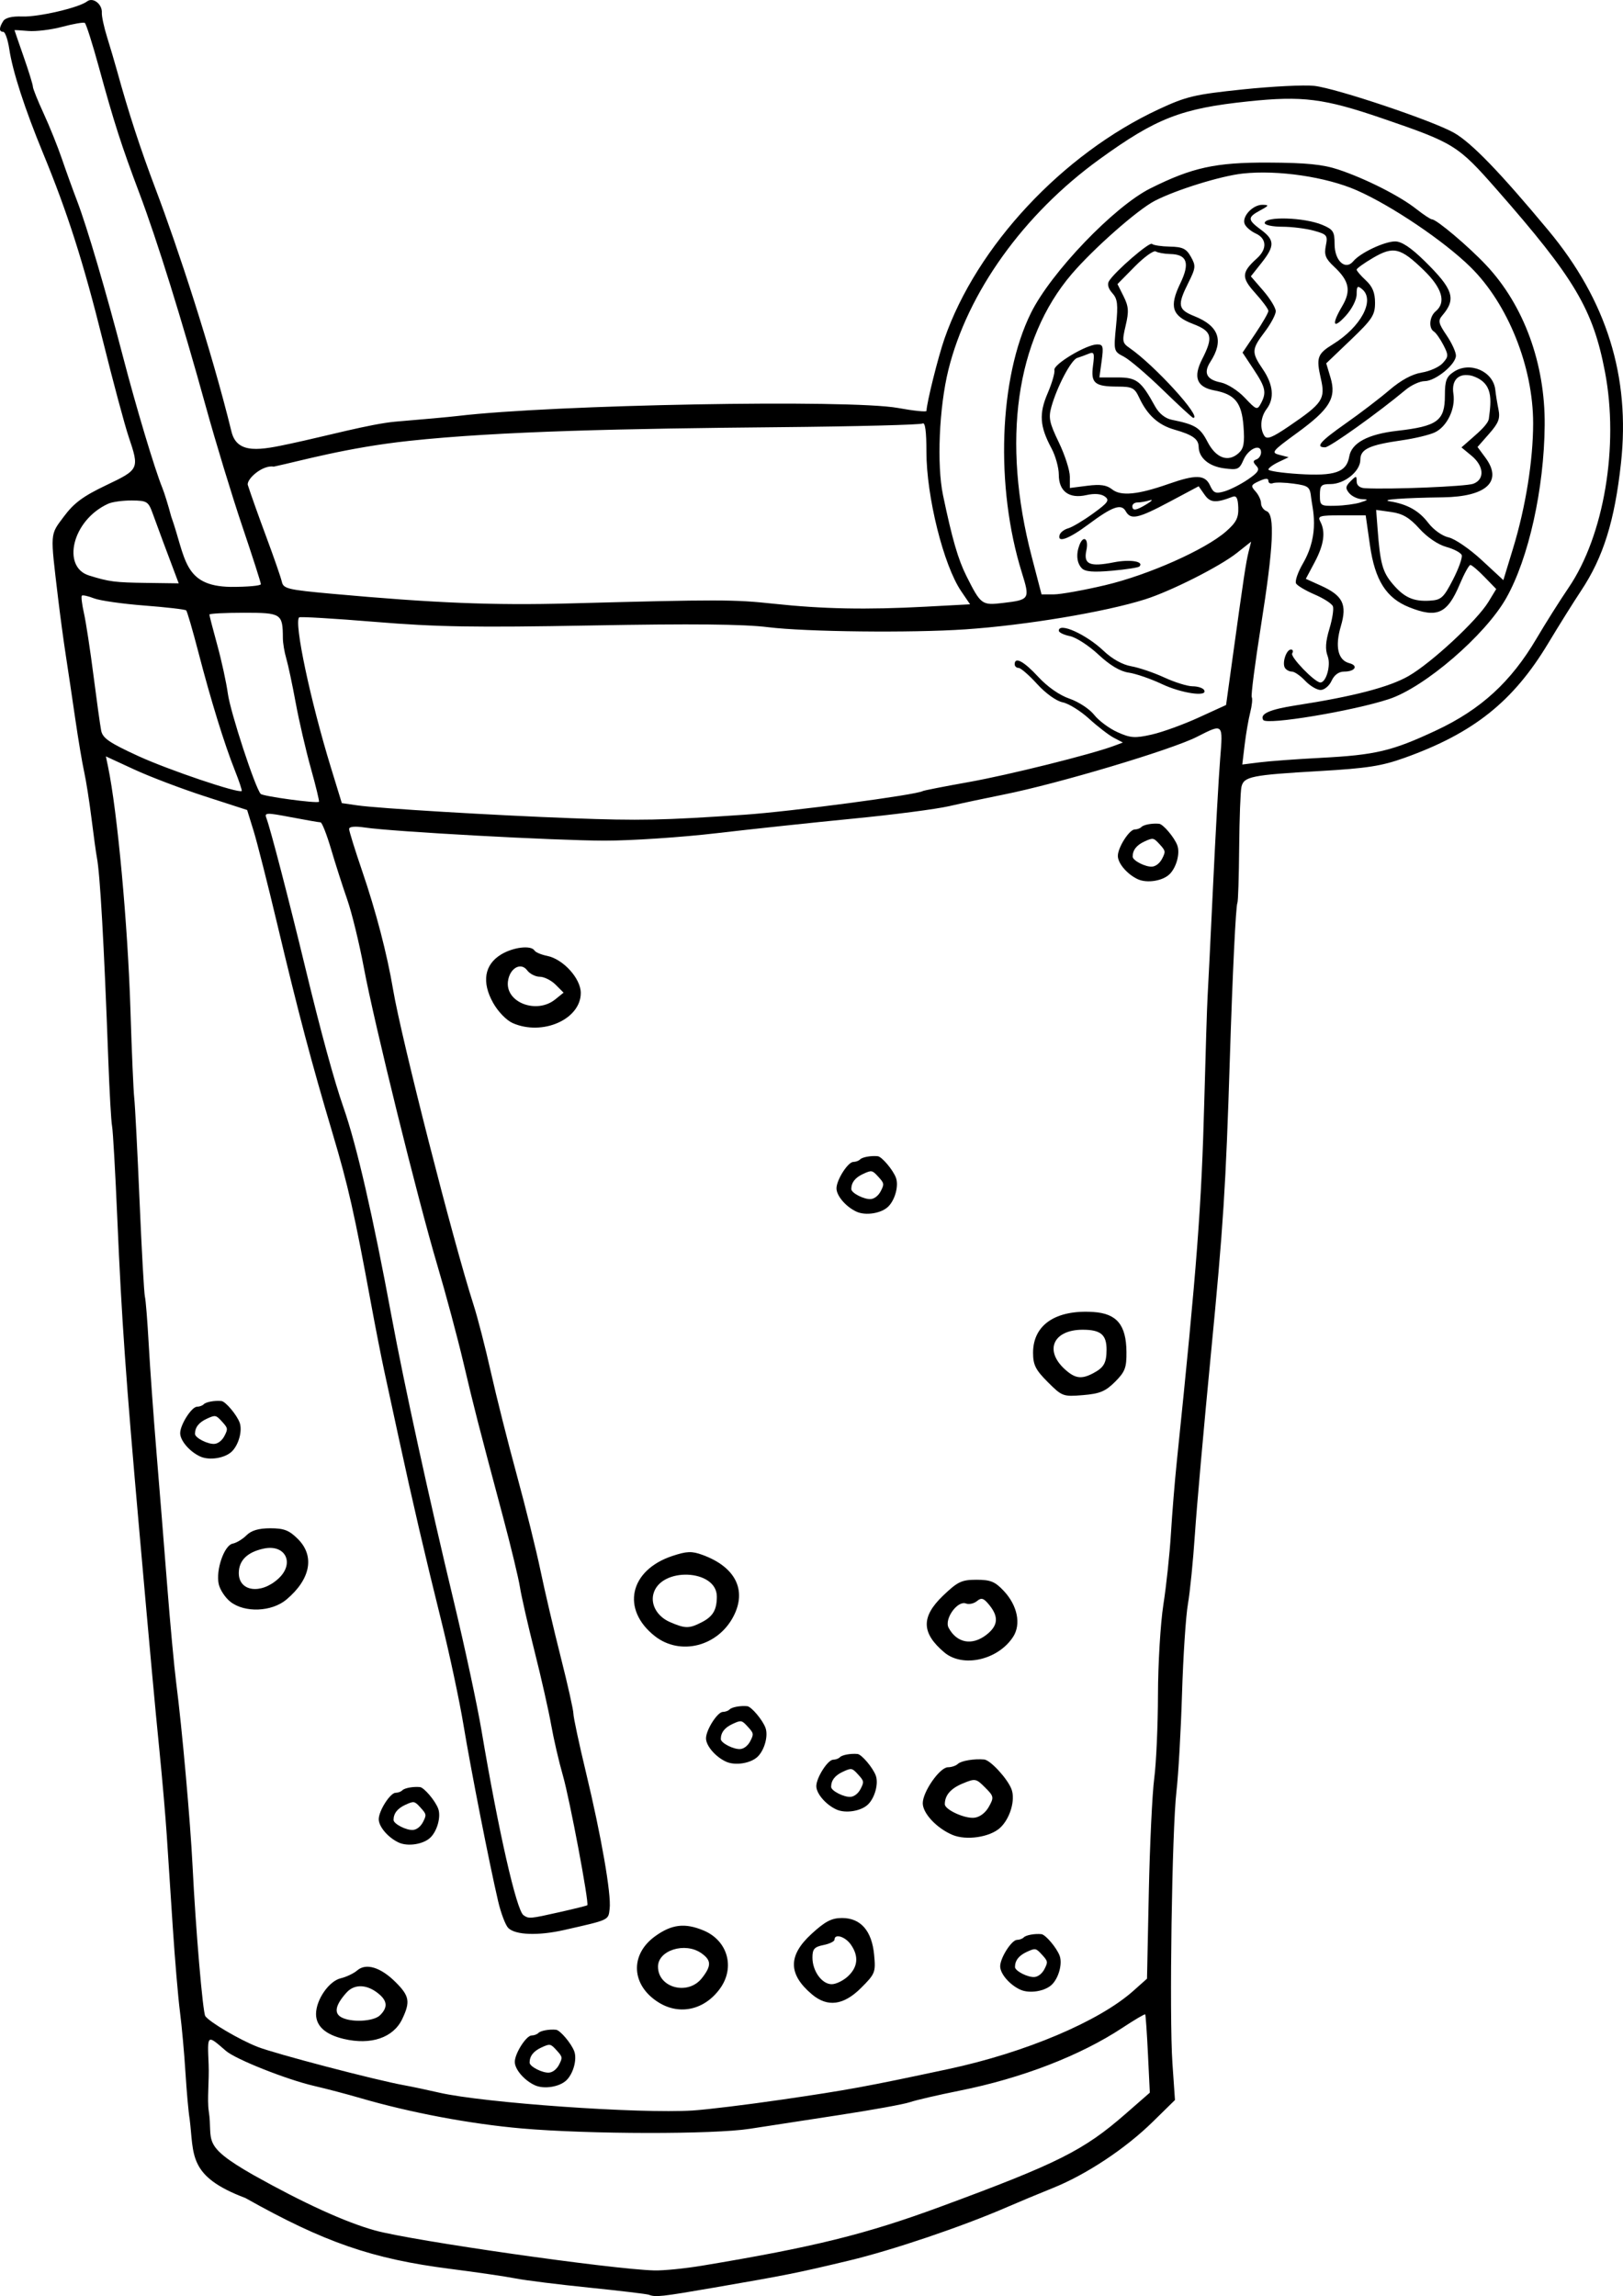 <?xml version="1.0" encoding="UTF-8" standalone="no"?>
<!-- Created with Inkscape (http://www.inkscape.org/) -->

<svg
   version="1.1"
   id="svg1"
   width="441.374"
   height="624.48"
   viewBox="0 0 441.374 624.48"
   sodipodi:docname="ilu4-6_zadani.src.svg"
   xml:space="preserve"
   inkscape:version="1.3.2 (091e20e, 2023-11-25, custom)"
   xmlns:inkscape="http://www.inkscape.org/namespaces/inkscape"
   xmlns:sodipodi="http://sodipodi.sourceforge.net/DTD/sodipodi-0.dtd"
   xmlns="http://www.w3.org/2000/svg"
   xmlns:svg="http://www.w3.org/2000/svg"><defs
     id="defs1" /><sodipodi:namedview
     id="namedview1"
     pagecolor="#ffffff"
     bordercolor="#666666"
     borderopacity="1.0"
     inkscape:showpageshadow="2"
     inkscape:pageopacity="0.0"
     inkscape:pagecheckerboard="0"
     inkscape:deskcolor="#d1d1d1"
     showgrid="false"
     inkscape:zoom="0.9302419"
     inkscape:cx="336.47162"
     inkscape:cy="142.43607"
     inkscape:window-width="1920"
     inkscape:window-height="986"
     inkscape:window-x="-11"
     inkscape:window-y="-11"
     inkscape:window-maximized="1"
     inkscape:current-layer="g1"><inkscape:page
       x="0"
       y="0"
       inkscape:label="1"
       id="page1"
       width="441.374"
       height="624.48"
       margin="0"
       bleed="0" /></sodipodi:namedview><g
     id="g1"
     inkscape:groupmode="layer"
     inkscape:label="1"
     transform="translate(-610.46,-1255.712)"><path
       style="fill:#000000"
       d="m 786.903,1879.827 c -0.55,-0.21 -7.859,-1.082 -16.243,-1.937 -8.383,-0.856 -17.384,-1.98 -20,-2.5 -2.616,-0.519 -10.607,-1.69 -17.757,-2.601 -21.221,-2.704 -34.242,-7.209 -55.708,-19.272 -15.775,-5.939 -13.916,-11.76 -15.167,-21.54 -0.299,-1.711 -0.81,-7.385 -1.134,-12.61 -0.324,-5.225 -0.997,-12.65 -1.495,-16.5 -0.498,-3.85 -1.376,-14.2 -1.952,-23 -0.576,-8.8 -1.312,-20.05 -1.637,-25 -0.324,-4.95 -1.218,-15.3 -1.987,-23 -1.264,-12.664 -2.357,-24.596 -5.449,-59.5 -3.692,-41.681 -4.843,-57.974 -5.996,-84.876 -0.551,-12.857 -1.2,-24.332 -1.442,-25.5 -0.242,-1.168 -0.706,-9.324 -1.029,-18.124 -1.164,-31.646 -2.228,-50.465 -3.11,-55 -0.214,-1.1 -0.865,-5.825 -1.447,-10.5 -0.582,-4.675 -1.482,-10.399 -2,-12.719 -0.518,-2.32 -1.613,-8.845 -2.435,-14.5 -0.821,-5.655 -1.979,-13.431 -2.573,-17.281 -0.594,-3.85 -1.534,-10.825 -2.09,-15.5 -2.158,-18.165 -2.239,-17.04 1.59,-22.186 2.729,-3.667 5.226,-5.515 11.488,-8.5 9.007,-4.293 9.067,-4.423 6.113,-13.193 -1.078,-3.199 -4.241,-14.997 -7.029,-26.218 -5.275,-21.227 -9.6,-34.776 -16.249,-50.903 -4.962,-12.034 -8.269,-22.225 -9.176,-28.272 -0.39,-2.6 -1.131,-4.728 -1.648,-4.728 -1.173,0 -1.177,-1.076 -0.011,-2.917 0.578,-0.912 2.419,-1.358 5.169,-1.25 4.399,0.172 15.437,-2.398 17.653,-4.112 1.591,-1.229 4.159,0.757 4.003,3.095 -0.062,0.926 0.588,3.933 1.444,6.683 0.856,2.75 2.053,6.8 2.66,9 3.207,11.624 6.349,21.254 10.606,32.5 5.808,15.346 15.02,43.188 20.557,65.78 1.547,6.313 8.055,4.932 16.14,3.205 9.643,-2.06 21.43,-5.296 28.339,-5.954 7.15,-0.588 14.8,-1.284 17,-1.547 25.922,-3.1 106.622,-4.572 119.75,-2.183 4.263,0.775 7.758,1.137 7.767,0.804 0.064,-2.243 3.15,-14.633 4.89,-19.638 8.762,-25.196 32.119,-50.223 58.224,-62.385 7.56,-3.522 9.77,-4.045 22.869,-5.414 7.975,-0.833 16.731,-1.271 19.458,-0.972 6.022,0.66 32.473,9.555 38.096,12.81 4.783,2.769 12.442,10.702 25.581,26.493 15.854,19.054 22.318,39.773 19.749,63.297 -1.716,15.713 -4.816,25.631 -10.845,34.703 -2.01,3.025 -6.03,9.451 -8.932,14.279 -9.54,15.874 -20.3,24.456 -39.107,31.189 -6.193,2.217 -10.201,2.841 -23,3.58 -18.648,1.077 -20.68,1.487 -21.329,4.302 -0.273,1.182 -0.552,8.632 -0.621,16.556 -0.069,7.924 -0.286,14.674 -0.483,15 -0.424,0.704 -1.319,19.134 -2.043,42.093 -1.114,35.327 -1.778,45.707 -5.152,80.5 -1.919,19.8 -3.881,41.893 -4.359,49.095 -0.478,7.202 -1.334,15.752 -1.902,19 -0.568,3.248 -1.289,14.23 -1.602,24.405 -0.313,10.175 -0.992,22.1 -1.508,26.5 -1.229,10.469 -1.984,61.199 -1.101,74 l 0.69,10 -6.045,5.932 c -7.44,7.301 -18.063,14.339 -27.169,18.001 -3.782,1.521 -9.351,3.842 -12.376,5.158 -12.176,5.297 -31.183,11.734 -43,14.563 -14.15,3.388 -16.883,3.935 -36.811,7.375 -14.348,2.477 -15.833,2.639 -17.689,1.931 z m 14.5,-7.909 c 30.424,-5.061 44.468,-8.534 64.782,-16.023 31.919,-11.767 38.966,-15.3 50.343,-25.24 l 6.626,-5.789 -0.509,-10.5 c -0.28,-5.775 -0.616,-10.63 -0.747,-10.788 -0.131,-0.159 -2.884,1.46 -6.117,3.597 -11.514,7.611 -27.437,13.763 -44.406,17.158 -5.76,1.152 -11.822,2.557 -13.472,3.122 -1.65,0.565 -10.425,2.157 -19.5,3.538 -9.075,1.382 -19.875,3.043 -24,3.693 -9.861,1.552 -43.742,1.508 -62,-0.082 -13.977,-1.216 -30.392,-4.306 -44,-8.282 -3.575,-1.045 -9.2,-2.524 -12.5,-3.287 -7.502,-1.735 -21.343,-7.232 -24,-9.533 -5.186,-4.489 -5.057,-4.59 -4.706,3.686 0.179,4.223 -0.433,9.626 0.025,12.607 1.28,8.325 -2.476,9.11 12.13,17.459 13.704,7.678 24.997,12.829 33.051,15.074 10.042,2.799 64.415,10.588 76,10.887 2.475,0.064 8.325,-0.52 13,-1.298 z m 21.5,-45.133 c 18.202,-2.655 22.967,-3.529 45.5,-8.348 20.86,-4.461 40.931,-12.945 50.242,-21.237 l 3.742,-3.333 0.492,-23.5 c 0.271,-12.925 0.935,-26.875 1.477,-31 0.541,-4.125 0.998,-14.367 1.015,-22.761 0.017,-8.393 0.679,-19.418 1.472,-24.5 0.793,-5.082 1.714,-13.739 2.047,-19.239 0.333,-5.5 1.047,-14.275 1.587,-19.5 5.502,-53.239 6.737,-69.465 7.5,-98.5 0.347,-13.2 0.744,-25.8 0.882,-28 0.138,-2.2 0.805,-15.7 1.482,-30 0.677,-14.3 1.549,-29.938 1.939,-34.752 0.789,-9.742 0.875,-9.66 -6.291,-6.012 -6.956,3.542 -37.859,12.774 -52.587,15.711 -4.675,0.932 -11.354,2.353 -14.843,3.158 -3.489,0.805 -15.189,2.326 -26,3.379 -10.811,1.054 -27.532,2.837 -37.157,3.964 -9.625,1.127 -23.35,2.042 -30.5,2.034 -13.372,-0.015 -57.683,-2.442 -65.25,-3.574 -2.678,-0.401 -4.25,-0.252 -4.25,0.402 0,0.571 1.588,5.684 3.528,11.364 3.779,11.061 6.802,22.647 8.433,32.326 2.231,13.235 16.337,68.506 21.881,85.733 1.109,3.447 3.225,11.667 4.703,18.267 1.477,6.6 4.651,19.2 7.053,28 2.402,8.8 5.303,20.5 6.447,26 1.144,5.5 3.627,16.112 5.517,23.582 1.891,7.47 3.437,14.379 3.437,15.353 0,0.974 1.53,8.137 3.399,15.918 4.192,17.45 6.929,33.179 6.457,37.112 -0.382,3.18 0.064,2.971 -12.356,5.793 -7.076,1.607 -13.287,1.384 -15.219,-0.547 -0.76,-0.76 -2.003,-4.043 -2.761,-7.296 -2.406,-10.321 -7.349,-35.481 -9.432,-48.01 -1.106,-6.653 -3.79,-19.253 -5.965,-28 -4.483,-18.031 -7.847,-32.486 -11.611,-49.904 -1.427,-6.6 -3.228,-14.925 -4.003,-18.5 -0.775,-3.575 -2.361,-11.675 -3.526,-18 -4.554,-24.744 -6.202,-32.037 -10.508,-46.5 -5.765,-19.365 -9.212,-32.406 -15.012,-56.793 -2.589,-10.886 -5.491,-22.328 -6.45,-25.426 l -1.743,-5.632 -11.463,-3.714 c -6.305,-2.043 -14.948,-5.325 -19.208,-7.293 l -7.745,-3.579 0.569,2.719 c 2.55,12.193 5.386,42.942 6.109,66.218 0.35,11.275 0.816,22.075 1.036,24 0.22,1.925 0.871,14.525 1.446,28 0.576,13.475 1.229,25.175 1.452,26 0.223,0.825 0.692,6.675 1.041,13 0.349,6.325 1.286,19.375 2.081,29 0.796,9.625 2.115,26.05 2.933,36.5 0.817,10.45 1.921,22.375 2.453,26.5 1.592,12.35 3.856,37.729 4.461,50 0.838,17.016 2.771,39.738 3.461,40.688 1.218,1.677 9.248,6.398 14.209,8.354 4.801,1.892 32.237,9.077 39.894,10.447 1.925,0.344 6.2,1.247 9.5,2.006 12.15,2.794 54.573,5.777 69,4.852 3.85,-0.247 14.65,-1.565 24,-2.928 z m -118.95,-16.535 c -5.001,-1.184 -7.551,-3.478 -7.546,-6.788 0.01,-3.875 3.511,-8.941 6.715,-9.703 1.53,-0.364 3.55,-1.329 4.491,-2.145 2.396,-2.08 6.384,-0.854 10.449,3.212 3.745,3.745 4.024,5.299 1.796,9.995 -2.421,5.101 -8.511,7.18 -15.905,5.429 z m 9.879,-6.455 c 2.042,-2.042 1.988,-3.756 -0.179,-5.639 -3.189,-2.771 -6.734,-2.977 -8.945,-0.519 -2.983,3.315 -3.484,5.524 -1.513,6.673 2.643,1.541 8.884,1.239 10.637,-0.515 z m 75.87,-3.388 c -7.57,-4.616 -8.08,-13.013 -1.097,-18.071 4.517,-3.272 8.111,-3.701 13.2,-1.575 6.519,2.724 8.606,9.978 4.52,15.716 -4.144,5.821 -10.902,7.418 -16.623,3.93 z m 11.629,-6.675 c 2.646,-3.364 2.613,-4.873 -0.15,-6.809 -4.408,-3.088 -11.777,-0.79 -11.777,3.671 0,5.784 8.158,7.929 11.927,3.137 z m 29.917,4.38 c -6.468,-5.468 -6.504,-10.539 -0.116,-16.404 3.748,-3.441 5.474,-4.341 8.326,-4.341 5.063,0 8.092,3.46 8.716,9.959 0.461,4.793 0.298,5.208 -3.526,9.033 -4.771,4.771 -9.152,5.344 -13.4,1.754 z m 9.841,-4.919 c 2.693,-2.53 2.952,-5.471 0.758,-8.603 -1.529,-2.183 -4.443,-3.067 -4.443,-1.347 0,0.481 -1.35,1.145 -3,1.475 -2.477,0.495 -3,1.089 -3,3.402 0,3.686 2.576,7.247 5.242,7.247 1.171,0 3.17,-0.978 4.443,-2.174 z m 28.412,-38.427 c -4.284,-1.801 -8.098,-5.862 -8.098,-8.621 0,-3.13 4.648,-9.778 6.836,-9.778 0.97,0 2.191,-0.411 2.714,-0.914 0.89,-0.857 4.423,-1.447 7.16,-1.197 1.67,0.153 6.243,5.101 7.398,8.005 1.166,2.932 -0.356,8.116 -3.117,10.614 -2.792,2.527 -9.16,3.461 -12.893,1.891 z m 9.866,-7.631 c 1.445,-2.585 1.39,-2.869 -1.022,-5.281 -2.454,-2.454 -2.682,-2.493 -6.124,-1.055 -3.24,1.354 -4.818,3.194 -4.818,5.618 0,1.47 5.329,3.933 7.968,3.683 1.498,-0.142 3.069,-1.307 3.995,-2.966 z m -12.119,-42.023 c -6.234,-5.27 -6.327,-9.667 -0.327,-15.416 3.984,-3.817 5.059,-4.329 9.099,-4.329 3.825,0 5.055,0.507 7.45,3.072 3.709,3.971 4.727,9.068 2.491,12.481 -4.133,6.307 -13.681,8.447 -18.714,4.193 z m 11.521,-4.818 c 3.113,-2.449 3.336,-4.84 0.749,-8.034 -1.544,-1.907 -2.154,-2.105 -3.373,-1.093 -0.818,0.679 -2.166,0.975 -2.994,0.657 -2.308,-0.886 -5.973,4.252 -4.713,6.608 2.239,4.183 6.423,4.938 10.331,1.863 z m -90.236,0.395 c -9.213,-7.259 -6.885,-17.917 4.759,-21.785 3.953,-1.313 5.286,-1.362 8.198,-0.302 8.946,3.255 12.138,9.563 8.45,16.696 -4.258,8.235 -14.518,10.819 -21.407,5.391 z m 12.799,-3.785 c 3.028,-1.566 4.072,-3.351 4.072,-6.964 0,-7.489 -15.314,-8.129 -17.251,-0.721 -0.779,2.979 1.095,6.177 4.484,7.65 4.176,1.815 5.245,1.819 8.695,0.035 z m -128.217,-5.549 c -1.407,-1.107 -2.834,-3.27 -3.172,-4.808 -0.839,-3.819 1.49,-10.562 3.801,-11.007 1.012,-0.195 2.7,-1.214 3.75,-2.264 1.323,-1.323 3.315,-1.909 6.486,-1.909 3.725,0 5.121,0.544 7.5,2.923 4.637,4.637 3.443,10.937 -3.118,16.458 -4.001,3.367 -11.366,3.66 -15.248,0.607 z m 13.038,-6.277 c 4.536,-4.152 1.975,-9.45 -3.959,-8.188 -4.476,0.952 -6.791,3.223 -6.791,6.664 0,5.019 6.002,5.87 10.75,1.524 z m 209.256,-53.47 c -3.333,-3.333 -4.006,-4.674 -4.006,-7.989 0,-7.583 6.173,-11.752 16.399,-11.076 6.362,0.42 8.914,3.482 8.997,10.793 0.049,4.359 -0.368,5.463 -3.101,8.196 -2.598,2.598 -4.144,3.24 -8.721,3.619 -5.402,0.448 -5.679,0.345 -9.569,-3.544 z m 12.31,-2.391 c 2.937,-1.546 3.651,-2.791 3.669,-6.4 0.021,-4.099 -1.59,-5.45 -6.496,-5.45 -7.981,0 -10.511,5.605 -4.852,10.75 2.781,2.528 4.499,2.774 7.679,1.1 z m -157.816,-95.244 c -1.719,-0.754 -4.003,-3.112 -5.349,-5.524 -3.141,-5.626 -2.362,-10.373 2.154,-13.126 3.316,-2.022 8.179,-2.601 9.116,-1.085 0.296,0.479 1.84,1.131 3.432,1.45 4.361,0.872 9.148,6.149 9.148,10.082 0,7.156 -10.386,11.762 -18.5,8.204 z m 11.55,-6.446 2.272,-1.839 -2.161,-2.161 c -1.188,-1.188 -3.124,-2.161 -4.3,-2.161 -1.177,0 -2.725,-0.787 -3.442,-1.75 -1.737,-2.335 -4.798,-0.555 -5.229,3.04 -0.688,5.73 7.82,8.952 12.861,4.87 z m 1.253,248.221 c 3.959,-0.89 7.319,-1.724 7.468,-1.854 0.557,-0.484 -4.775,-28.834 -6.639,-35.301 -1.066,-3.699 -2.496,-9.876 -3.178,-13.726 -0.681,-3.85 -2.713,-12.85 -4.515,-20 -1.802,-7.15 -3.595,-15.025 -3.986,-17.5 -0.39,-2.475 -2.45,-11.025 -4.577,-19 -7.02,-26.323 -7.808,-29.391 -10.779,-42 -1.62,-6.875 -4.813,-18.8 -7.095,-26.5 -5.444,-18.367 -17.157,-65.804 -20,-81 -1.235,-6.6 -3.266,-14.925 -4.514,-18.5 -1.248,-3.575 -3.231,-9.762 -4.407,-13.75 -1.176,-3.987 -2.463,-7.25 -2.86,-7.251 -0.397,-6e-4 -4.014,-0.629 -8.039,-1.397 -6.727,-1.283 -7.266,-1.263 -6.678,0.251 1.033,2.658 6.147,22.321 10.571,40.647 4.187,17.342 7.873,30.843 10.376,38 3.608,10.322 7.989,29.363 13.114,57 3.401,18.343 10.209,49.502 16.931,77.5 2.971,12.375 6.35,28.125 7.508,35 4.595,27.285 9.517,48.932 11.421,50.235 1.468,1.004 1.708,0.984 9.877,-0.853 z m 50.197,-298.448 c 12.553,-0.853 46.822,-5.4 48.501,-6.435 0.275,-0.17 5.9,-1.272 12.5,-2.449 10.864,-1.938 33.26,-7.519 39.462,-9.832 l 2.463,-0.919 -2.463,-1.291 c -1.355,-0.71 -4.378,-3.039 -6.719,-5.175 -2.341,-2.136 -5.581,-4.149 -7.201,-4.473 -1.713,-0.343 -4.614,-2.423 -6.936,-4.974 -2.195,-2.412 -4.467,-4.385 -5.049,-4.385 -0.582,0 -1.058,-0.45 -1.058,-1 0,-2.144 2.496,-0.807 6.409,3.431 2.52,2.729 5.793,5.013 8.523,5.946 2.438,0.833 5.443,2.806 6.678,4.384 1.235,1.579 4.083,3.698 6.329,4.711 3.568,1.609 4.743,1.692 9.322,0.657 2.882,-0.651 8.612,-2.727 12.734,-4.614 l 7.494,-3.429 1.766,-12.793 c 3.023,-21.904 3.652,-26.075 4.36,-28.895 l 0.686,-2.735 -3.901,3.09 c -4.621,3.66 -17.857,10.35 -24.901,12.586 -10.863,3.448 -32.538,7.069 -48.975,8.18 -14.657,0.991 -43.328,0.676 -53.525,-0.588 -6.764,-0.839 -20.601,-0.976 -48.046,-0.476 -31.857,0.58 -42.065,0.412 -58.824,-0.97 -11.153,-0.919 -20.478,-1.472 -20.722,-1.228 -1.43,1.43 3.056,22.627 8.653,40.879 l 2.955,9.638 4.242,0.615 c 5.633,0.816 37.047,2.7 58.242,3.492 18.609,0.695 24.59,0.575 47,-0.948 z m 113.5,-35.553 c -3.025,-1.43 -7.075,-2.825 -9,-3.099 -2.323,-0.331 -5.09,-1.982 -8.229,-4.911 -2.601,-2.427 -6.089,-4.684 -7.75,-5.016 -1.661,-0.332 -3.021,-0.998 -3.021,-1.479 0,-2.37 7.463,0.996 12.193,5.498 2.295,2.184 5.134,3.766 7.5,4.178 2.094,0.364 6.142,1.74 8.995,3.056 2.853,1.316 6.314,2.393 7.691,2.393 1.377,0 2.781,0.45 3.121,1 1.221,1.975 -6.067,0.949 -11.5,-1.62 z m -231.386,22.988 c -1.366,-4.878 -3.228,-12.918 -4.139,-17.868 -0.911,-4.95 -2.066,-10.382 -2.566,-12.071 -0.5,-1.689 -0.915,-4.164 -0.923,-5.5 -0.038,-6.71 -0.373,-6.929 -10.603,-6.929 -5.161,0 -9.383,0.22 -9.383,0.489 0,0.269 0.96,3.981 2.134,8.25 1.174,4.269 2.475,10.236 2.891,13.261 0.7,5.086 7.39,25.529 8.92,27.258 0.586,0.663 15.067,2.635 15.853,2.159 0.164,-0.099 -0.819,-4.171 -2.184,-9.049 z m -20.684,0.512 c -2.858,-7.176 -6.508,-19.002 -9.939,-32.208 -1.548,-5.955 -3.032,-11.047 -3.3,-11.314 -0.267,-0.267 -5.37,-0.861 -11.339,-1.318 -5.969,-0.458 -12.153,-1.342 -13.742,-1.964 -1.589,-0.622 -3.071,-0.949 -3.295,-0.725 -0.224,0.224 0.035,2.374 0.576,4.778 0.54,2.404 1.702,9.997 2.581,16.872 0.88,6.875 1.822,13.64 2.095,15.034 0.407,2.08 2.223,3.326 10.134,6.955 8.206,3.764 27.186,10.178 28.085,9.491 0.158,-0.121 -0.678,-2.64 -1.856,-5.599 z m 295.07,-3.407 c 15.17,-0.786 19.564,-1.826 31.653,-7.487 12.118,-5.675 20.314,-13.186 27.265,-24.985 2.43,-4.125 6.362,-10.357 8.737,-13.848 9.621,-14.14 13.724,-38.541 9.868,-58.694 -3.256,-17.017 -8.26,-25.449 -29.395,-49.532 -10.605,-12.084 -11.566,-12.681 -31.236,-19.415 -15.79,-5.406 -21.631,-6.143 -36.393,-4.593 -18.225,1.913 -25.004,4.555 -40.5,15.781 -20.586,14.914 -35.831,36.189 -41.037,57.269 -2.509,10.16 -3.179,25.785 -1.458,34.032 2.482,11.896 4.105,17.5 6.375,22.021 3.908,7.781 4.195,7.994 9.856,7.324 7.372,-0.873 7.466,-1.022 5.202,-8.296 -7.265,-23.343 -6.223,-52.963 2.483,-70.584 5.449,-11.028 22.628,-28.955 32.464,-33.877 11.392,-5.701 17.748,-7.091 32.115,-7.026 10.275,0.047 14.814,0.498 19,1.889 7.337,2.438 16.664,7.148 21.144,10.678 2.004,1.579 3.953,2.871 4.332,2.871 1.247,0 9.939,7.346 14.753,12.468 10.252,10.91 16.055,26.791 15.905,43.532 -0.155,17.301 -4.361,36.213 -10.453,47 -5.7,10.093 -22.178,24.285 -31.912,27.485 -9.877,3.247 -33.269,7.133 -34.169,5.676 -1.018,-1.647 1.722,-2.873 8.9,-3.981 15.577,-2.405 25.357,-4.952 30.616,-7.971 6.232,-3.579 18.651,-15.116 21.728,-20.185 l 2.11,-3.476 -3.173,-3.274 c -1.745,-1.8 -3.479,-3.274 -3.854,-3.274 -0.374,0 -1.677,2.362 -2.894,5.25 -3.39,8.04 -6.147,9.289 -13.772,6.237 -6.22,-2.489 -9.288,-7.338 -10.64,-16.819 l -1.165,-8.169 h -6.623 c -5.897,0 -6.525,0.185 -5.728,1.684 1.494,2.812 1.017,6.288 -1.517,11.055 l -2.412,4.537 4.021,1.813 c 6.075,2.74 7.261,5.13 5.498,11.081 -1.637,5.527 -0.789,9.231 2.297,10.038 2.561,0.67 1.577,2.292 -1.39,2.292 -1.462,0 -2.689,0.897 -3.42,2.5 -0.626,1.375 -1.97,2.5 -2.986,2.5 -1.016,0 -2.904,-1.125 -4.196,-2.5 -1.292,-1.375 -2.919,-2.5 -3.615,-2.5 -0.697,0 -1.547,-0.454 -1.89,-1.009 -0.825,-1.334 0.371,-4.991 1.632,-4.991 0.545,0 0.697,0.477 0.336,1.061 -0.57,0.923 6.05,7.785 7.618,7.898 1.608,0.115 2.977,-4.675 2.04,-7.139 -0.712,-1.872 -0.581,-3.963 0.465,-7.438 0.8,-2.658 1.23,-5.419 0.956,-6.134 -0.275,-0.715 -2.484,-2.151 -4.91,-3.191 -2.426,-1.04 -4.721,-2.392 -5.099,-3.003 -0.378,-0.612 0.472,-3.092 1.89,-5.511 4.706,-8.178 2.48,-15.093 2.211,-17.759 -0.331,-3.044 -0.676,-3.327 -4.745,-3.893 -2.413,-0.336 -4.951,-0.4 -5.638,-0.143 -0.688,0.257 -1.25,-0.021 -1.25,-0.618 0,-0.766 -0.739,-0.749 -2.507,0.057 -2.263,1.031 -2.36,1.304 -1,2.807 0.829,0.916 1.507,2.369 1.507,3.229 0,0.86 0.675,1.823 1.5,2.14 2.312,0.887 1.89,9.612 -1.498,30.995 -1.643,10.371 -2.783,19.188 -2.532,19.594 0.251,0.406 0.065,2.27 -0.413,4.144 -0.478,1.873 -1.159,5.83 -1.515,8.792 l -0.646,5.386 4.803,-0.601 c 2.641,-0.331 9.977,-0.87 16.302,-1.198 z m -107.223,-41.123 12.091,-0.65 -2.426,-3.57 c -4.793,-7.054 -9.449,-25.755 -9.445,-37.939 0,-5.53 -0.347,-8.093 -1.044,-7.662 -0.575,0.356 -18.208,0.805 -39.184,1 -41.73,0.386 -75.784,1.074 -100.444,3.723 -16.931,1.819 -29.508,5.442 -36.799,7.003 -3.094,-0.529 -7.412,3.371 -7.087,4.967 0.748,2.353 3.035,8.778 5.081,14.278 2.046,5.5 3.929,10.933 4.183,12.073 0.421,1.89 1.619,2.178 13.629,3.267 27.951,2.535 43.863,3.18 64.627,2.622 40.681,-1.094 44.567,-1.088 55.54,0.089 13.345,1.432 25.238,1.662 41.277,0.8 z m 143.409,-7.35 c 1.56,-3.025 2.631,-6.035 2.38,-6.688 -0.251,-0.653 -2.146,-1.655 -4.212,-2.225 -2.24,-0.619 -5.189,-2.626 -7.305,-4.974 -2.692,-2.986 -4.54,-4.076 -7.651,-4.513 l -4.102,-0.576 0.397,5.238 c 0.703,9.283 1.337,11.62 4.016,14.803 3.182,3.782 5.694,4.924 10.217,4.646 3.068,-0.189 3.72,-0.784 6.261,-5.711 z m -94.528,1.486 c 11.694,-2.763 27.186,-9.653 32.813,-14.595 2.786,-2.446 3.437,-3.718 3.332,-6.51 -0.097,-2.566 -0.503,-3.327 -1.56,-2.921 -4.576,1.756 -6.058,1.643 -7.615,-0.581 l -1.598,-2.281 -7.884,4.201 c -8.623,4.595 -10.589,5.02 -11.95,2.587 -1.205,-2.153 -3.614,-1.297 -10.22,3.631 -5.301,3.955 -8.517,5.103 -7.736,2.76 0.224,-0.672 1.274,-1.46 2.333,-1.75 1.059,-0.29 4.085,-2.092 6.725,-4.005 4.131,-2.993 4.579,-3.639 3.214,-4.637 -1.013,-0.741 -2.816,-0.882 -4.995,-0.39 -4.72,1.065 -7.519,-1.004 -7.519,-5.556 0,-1.896 -0.899,-5.125 -1.998,-7.175 -3.192,-5.955 -3.43,-9.399 -1.034,-14.968 1.177,-2.736 2.003,-5.582 1.836,-6.324 -0.341,-1.518 8.651,-6.912 11.582,-6.949 1.662,-0.021 1.813,0.511 1.269,4.477 l -0.617,4.5 h 4.908 c 5.226,0 6.417,0.915 10.236,7.866 1.053,1.916 2.737,3.277 4.5,3.635 6.426,1.306 7.744,2.117 9.755,6 2.316,4.471 5.613,5.668 8.477,3.077 1.395,-1.263 1.661,-2.747 1.31,-7.33 -0.492,-6.43 -2.32,-8.667 -7.95,-9.723 -4.752,-0.892 -5.799,-3.576 -3.303,-8.47 3.113,-6.101 2.718,-7.625 -2.489,-9.614 -5.722,-2.185 -6.503,-4.703 -3.428,-11.054 2.653,-5.48 1.843,-7.851 -2.716,-7.951 -1.612,-0.036 -3.397,-0.353 -3.967,-0.705 -0.57,-0.352 -3.146,1.502 -5.725,4.12 l -4.689,4.76 1.659,3.326 c 1.379,2.764 1.474,4.106 0.566,7.945 -1.008,4.26 -0.924,4.736 1.08,6.119 6.806,4.698 19.827,19 17.298,19 -0.241,0 -3.953,-3.419 -8.25,-7.597 -4.297,-4.178 -9.074,-8.253 -10.617,-9.054 -2.781,-1.444 -2.799,-1.518 -2.118,-8.429 0.575,-5.835 0.406,-7.282 -1.035,-8.874 -1.088,-1.202 -1.413,-2.403 -0.882,-3.263 1.612,-2.612 11.032,-10.758 11.684,-10.105 0.362,0.362 2.55,0.695 4.863,0.74 3.473,0.068 4.467,0.548 5.713,2.759 1.387,2.463 1.331,3.031 -0.706,7.11 -3.039,6.086 -2.82,7.254 1.699,9.063 6.642,2.658 8.025,6.634 4.312,12.394 -1.953,3.03 -1.041,4.845 2.822,5.617 1.794,0.359 4.689,2.202 6.539,4.164 3.137,3.326 3.377,3.412 4.367,1.564 1.595,-2.981 1.305,-4.355 -1.967,-9.295 l -3.014,-4.55 3.514,-5.222 c 1.933,-2.872 3.514,-5.625 3.514,-6.118 0,-0.493 -1.604,-2.672 -3.565,-4.843 -3.847,-4.258 -3.778,-5.628 0.473,-9.476 2.794,-2.529 2.645,-5.375 -0.352,-6.741 -1.345,-0.613 -2.706,-1.793 -3.024,-2.623 -0.772,-2.013 2.254,-5.23 4.874,-5.18 1.849,0.035 1.773,0.215 -0.655,1.532 -3.477,1.887 -3.446,2.537 0.25,5.27 3.741,2.766 3.762,4.409 0.114,9.014 l -2.886,3.644 3.386,3.917 c 1.862,2.154 3.386,4.662 3.386,5.572 0,0.91 -1.337,3.423 -2.972,5.583 -3.637,4.807 -3.677,5.579 -0.528,10.213 2.828,4.162 3.188,7.922 1.032,10.774 -1.657,2.19 -1.924,5.273 -0.635,7.309 0.684,1.08 2.099,0.528 6.735,-2.628 9.142,-6.226 9.905,-7.367 8.633,-12.926 -1.308,-5.716 -0.956,-6.722 3.265,-9.331 7.655,-4.731 11.535,-12.024 7.971,-14.982 -1.268,-1.052 -1.5,-0.842 -1.5,1.362 0,1.491 -1.271,4.004 -2.971,5.872 -3.455,3.798 -3.946,2.433 -0.951,-2.642 2.471,-4.188 1.919,-6.858 -2.214,-10.719 -2.332,-2.179 -2.744,-3.221 -2.25,-5.693 0.566,-2.831 0.357,-3.095 -3.254,-4.097 -2.123,-0.589 -5.997,-1.074 -8.61,-1.077 -2.612,0 -4.75,-0.456 -4.75,-1.006 0,-1.877 10.769,-1.541 15.622,0.487 2.999,1.253 3.378,1.838 3.378,5.222 0,4.583 2.938,7.276 5.098,4.674 1.887,-2.274 8.461,-5.382 11.384,-5.382 1.743,0 4.27,1.677 7.913,5.25 7.905,7.755 8.767,10.368 4.904,14.883 -1.216,1.421 -1.066,2.122 1.152,5.39 1.402,2.066 2.549,4.554 2.549,5.528 0,2.385 -5.582,6.949 -8.5,6.949 -1.291,0 -3.619,1.062 -5.173,2.359 -7.499,6.26 -20.637,15.641 -21.904,15.641 -2.752,0 -1.354,-1.617 5.651,-6.534 3.89,-2.731 9.23,-6.811 11.865,-9.066 3.13,-2.678 6.168,-4.321 8.758,-4.735 2.181,-0.349 4.75,-1.5 5.707,-2.558 1.603,-1.772 1.617,-2.164 0.176,-4.952 -0.861,-1.665 -2.019,-3.308 -2.573,-3.65 -1.5,-0.927 -1.217,-4.085 0.493,-5.504 2.907,-2.413 1.775,-6.309 -3.25,-11.181 -6.329,-6.137 -8.238,-6.602 -13.781,-3.354 -2.458,1.441 -4.469,2.886 -4.469,3.212 0,0.326 1.125,1.636 2.5,2.91 1.817,1.684 2.5,3.349 2.5,6.096 0,3.354 -0.745,4.492 -6.635,10.127 l -6.635,6.347 1.17,3.904 c 1.646,5.495 -0.203,8.543 -9.125,15.04 -6.805,4.956 -7.114,5.341 -4.775,5.946 l 2.5,0.647 -2.75,1.313 c -1.512,0.722 -2.75,1.633 -2.75,2.024 0,0.391 3.712,0.943 8.25,1.227 9.872,0.618 13.012,-0.472 13.742,-4.769 0.626,-3.685 5.074,-6.07 13.008,-6.977 11.027,-1.26 13,-2.724 13,-9.646 0,-4.019 0.41,-5.09 2.459,-6.433 4.395,-2.88 10.741,-0.078 11.254,4.968 0.117,1.153 0.496,3.496 0.843,5.206 0.519,2.562 0.074,3.743 -2.526,6.705 l -3.156,3.595 2.151,2.909 c 4.766,6.446 0.31,10.614 -11.524,10.78 -10.885,0.153 -17.266,0.63 -14.5,1.084 4.784,0.785 7.939,2.549 10.45,5.841 1.454,1.907 3.821,3.597 5.576,3.982 1.677,0.368 5.71,3.133 8.961,6.143 l 5.912,5.473 2.644,-8.668 c 3.41,-11.181 5.449,-23.88 5.454,-33.974 0.01,-15.352 -6.847,-32.471 -17.009,-42.48 -7.183,-7.075 -21.442,-16.703 -30.925,-20.883 -8.329,-3.67 -21.545,-5.616 -31.062,-4.573 -5.945,0.652 -17.99,4.384 -23.855,7.391 -4.674,2.397 -16.724,13.019 -22.665,19.979 -15.166,17.767 -19.059,45.348 -10.847,76.835 l 2.673,10.25 h 3.355 c 1.845,0 8.144,-1.131 13.996,-2.514 z m -6.408,-4.589 c -1.356,-1.407 -1.602,-3.817 -0.643,-6.315 1.085,-2.829 2.58,-1.708 1.893,1.419 -0.842,3.834 0.875,4.586 7.486,3.278 4.404,-0.871 8.297,-0.229 6.926,1.142 -0.291,0.291 -3.653,0.809 -7.471,1.151 -5.059,0.453 -7.28,0.27 -8.191,-0.675 z m -223.25,4.326 c 0,-0.428 -2.276,-7.515 -5.057,-15.75 -2.781,-8.235 -7.231,-22.848 -9.889,-32.472 -6.53,-23.649 -13.278,-45.327 -18.053,-58 -4.905,-13.015 -6.926,-19.3 -11.019,-34.264 -1.77,-6.47 -3.509,-11.944 -3.866,-12.164 -0.356,-0.22 -3.116,0.257 -6.132,1.06 -3.016,0.803 -7.172,1.315 -9.234,1.138 -2.062,-0.177 -3.75,-0.276 -3.75,-0.22 0,0.056 1.125,3.322 2.5,7.258 1.375,3.936 2.5,7.583 2.5,8.105 0,0.522 1.312,3.793 2.915,7.269 1.603,3.476 3.835,9.02 4.96,12.32 1.125,3.3 2.993,8.475 4.151,11.5 2.673,6.983 7.836,24.517 12.516,42.5 3.55,13.645 8.598,30.468 10.652,35.5 0.561,1.375 1.645,4.876 2.409,7.78 4.016,11.233 3.164,18.958 16.148,19.181 4.537,0.021 8.25,-0.312 8.25,-0.74 z m -24.678,-6.443 c -0.748,-1.992 -2.818,-7.463 -4.739,-12.78 -1.182,-3.271 -1.554,-3.502 -5.674,-3.534 -2.425,-0.019 -5.309,0.373 -6.41,0.872 -9.88,4.479 -12.694,17.201 -5.25,19.52 5.523,1.72 6.981,1.907 15.829,2.027 l 8.579,0.116 z m 265.678,-15.384 c 1.375,-0.844 1.676,-1.278 0.668,-0.965 -1.007,0.313 -2.47,0.569 -3.25,0.569 -0.78,0 -1.418,0.45 -1.418,1 0,1.365 1.048,1.207 4,-0.605 z m 58,-0.396 c 2.247,-0.72 2.285,-0.811 0.372,-0.9 -1.17,-0.055 -2.707,-0.797 -3.414,-1.65 -1.063,-1.281 -0.997,-1.84 0.378,-3.214 1.552,-1.552 1.664,-1.549 1.664,0.05 0,1.074 0.841,1.762 2.25,1.841 6.784,0.382 27.527,-0.471 29.475,-1.212 3.143,-1.195 2.917,-4.808 -0.475,-7.614 l -2.75,-2.275 3.149,-2.762 c 1.732,-1.519 4.117,-3.648 4.3,-5.04 0.692,-5.263 1.251,-9.796 -4.585,-11.668 -3.583,-0.899 -5.648,1.098 -5.056,4.888 0.634,4.055 -1.757,8.983 -5.106,10.521 -1.486,0.682 -5.46,1.635 -8.831,2.117 -8.96,1.281 -11.371,2.409 -11.371,5.321 0,3.103 -4.309,6.597 -8.135,6.597 -2.517,0 -2.865,0.365 -2.865,3 0,2.878 0.172,2.996 4.25,2.9 2.337,-0.055 5.375,-0.46 6.75,-0.9 z m -52.177,-5.029 c 7.479,-2.628 9.963,-2.535 11.312,0.427 0.93,2.041 1.508,2.278 3.893,1.594 1.54,-0.442 4.403,-1.892 6.361,-3.223 2.854,-1.94 3.318,-2.678 2.336,-3.72 -0.967,-1.026 -0.962,-1.396 0.025,-1.758 0.688,-0.252 1.25,-1.116 1.25,-1.919 0,-2.492 -3.424,-1.046 -4.757,2.008 -1.159,2.656 -1.575,2.838 -5.328,2.335 -4.118,-0.552 -6.825,-2.85 -6.884,-5.843 -0.042,-2.132 -1.643,-3.269 -6.592,-4.681 -4.389,-1.252 -7.374,-3.961 -9.58,-8.692 -1.248,-2.676 -1.883,-3.001 -5.88,-3.01 -6.241,-0.014 -7.319,-0.933 -6.68,-5.694 0.456,-3.397 0.298,-3.849 -1.136,-3.257 -0.916,0.378 -2.34,0.899 -3.165,1.157 -1.635,0.512 -5.455,7.746 -7.012,13.28 -0.841,2.99 -0.559,4.345 2.017,9.687 1.647,3.416 2.995,7.604 2.995,9.308 v 3.098 l 4.75,-0.609 c 3.548,-0.455 5.256,-0.205 6.75,0.986 2.378,1.896 6.996,1.452 15.323,-1.475 z"
       id="path2"
       sodipodi:nodetypes="sssscsssssccsscscccccccccccsccccsccssccsccscscsssscsssccsssssscsscssscsscsscsssscsscsssscccsssccsssscssccsscsscsscsscscsssssscsccscscsccscssscccscccssscssscsssssssssssscsssssssssscssssssssssssssssssssssssssssssscsssccsssssssssssssssscsscsscsscscssscccscscscsscsssccscccssssscccccsscsscscccsssssssccscccsccsscsscssccccssccssscscsscccssscscssccccsccsscscsscsssccscccsccccsscsssscsscsscsccssscscsssssscsssssscsccssscsscsccccsccccscccsccscccccccsscscssscscccscssssssscsccccscsscssscsssccscsscssccscccscsssccsccssssscsssccsssssssssscscsscssscsssssscssssssccssssssccssccsccsssssccsssscccscscsssscsscscccscscsccccssssccsssccsscccsscsscsssccscsccsccsssscssscccsssscssssccscccsccscscss" /><path
       d="m 843.377,1585.257 c -2.874,-1.325 -5.433,-4.311 -5.433,-6.341 0,-2.302 3.119,-7.191 4.587,-7.191 0.651,0 1.47,-0.302 1.821,-0.672 0.597,-0.63 2.968,-1.064 4.804,-0.88 1.12,0.112 4.189,3.752 4.964,5.888 0.782,2.156 -0.239,5.969 -2.091,7.806 -1.873,1.859 -6.146,2.545 -8.651,1.391 z m 6.62,-5.613 c 0.969,-1.901 0.932,-2.11 -0.686,-3.884 -1.647,-1.805 -1.799,-1.834 -4.109,-0.776 -2.174,0.996 -3.232,2.349 -3.232,4.132 0,1.081 3.576,2.893 5.347,2.709 1.005,-0.104 2.059,-0.962 2.681,-2.181 z"
       style="fill:#000000;stroke-width:1"
       id="path1" /><path
       d="m 887.893,1796.84 c -2.874,-1.325 -5.433,-4.311 -5.433,-6.341 0,-2.302 3.119,-7.191 4.587,-7.191 0.651,0 1.47,-0.302 1.821,-0.672 0.597,-0.63 2.968,-1.064 4.804,-0.88 1.12,0.112 4.189,3.752 4.964,5.888 0.782,2.156 -0.239,5.969 -2.091,7.806 -1.873,1.859 -6.146,2.545 -8.651,1.391 z m 6.62,-5.613 c 0.969,-1.901 0.932,-2.11 -0.686,-3.884 -1.647,-1.805 -1.799,-1.834 -4.109,-0.776 -2.174,0.996 -3.232,2.349 -3.232,4.132 0,1.081 3.576,2.893 5.347,2.709 1.005,-0.104 2.059,-0.962 2.681,-2.181 z"
       style="fill:#000000;stroke-width:1"
       id="path1-3" /><path
       d="m 837.893,1747.84 c -2.874,-1.325 -5.433,-4.311 -5.433,-6.341 0,-2.302 3.119,-7.191 4.587,-7.191 0.651,0 1.47,-0.302 1.821,-0.672 0.597,-0.63 2.968,-1.064 4.804,-0.88 1.12,0.112 4.189,3.752 4.964,5.888 0.782,2.156 -0.239,5.969 -2.091,7.806 -1.873,1.859 -6.146,2.545 -8.651,1.391 z m 6.62,-5.613 c 0.969,-1.901 0.932,-2.11 -0.686,-3.884 -1.647,-1.805 -1.799,-1.834 -4.109,-0.776 -2.174,0.996 -3.232,2.349 -3.232,4.132 0,1.081 3.576,2.893 5.347,2.709 1.005,-0.104 2.059,-0.962 2.681,-2.181 z"
       style="fill:#000000;stroke-width:1"
       id="path1-0" /><path
       d="m 755.893,1822.84 c -2.874,-1.325 -5.433,-4.311 -5.433,-6.341 0,-2.302 3.119,-7.191 4.587,-7.191 0.651,0 1.47,-0.302 1.821,-0.672 0.597,-0.63 2.968,-1.064 4.804,-0.88 1.12,0.112 4.189,3.752 4.964,5.888 0.782,2.156 -0.239,5.969 -2.091,7.806 -1.873,1.859 -6.146,2.545 -8.651,1.391 z m 6.62,-5.613 c 0.969,-1.901 0.932,-2.11 -0.686,-3.884 -1.647,-1.805 -1.799,-1.834 -4.109,-0.776 -2.174,0.996 -3.232,2.349 -3.232,4.132 0,1.081 3.576,2.893 5.347,2.709 1.005,-0.104 2.059,-0.962 2.681,-2.181 z"
       style="fill:#000000;stroke-width:1"
       id="path1-9" /><path
       d="m 807.893,1734.84 c -2.874,-1.325 -5.433,-4.311 -5.433,-6.341 0,-2.302 3.119,-7.191 4.587,-7.191 0.651,0 1.47,-0.302 1.821,-0.672 0.597,-0.63 2.968,-1.064 4.804,-0.88 1.12,0.112 4.189,3.752 4.964,5.888 0.782,2.156 -0.239,5.969 -2.091,7.806 -1.873,1.859 -6.146,2.545 -8.651,1.391 z m 6.62,-5.613 c 0.969,-1.901 0.932,-2.11 -0.686,-3.884 -1.647,-1.805 -1.799,-1.834 -4.109,-0.776 -2.174,0.996 -3.232,2.349 -3.232,4.132 0,1.081 3.576,2.893 5.347,2.709 1.005,-0.104 2.059,-0.962 2.681,-2.181 z"
       style="fill:#000000;stroke-width:1"
       id="path1-4" /><path
       d="m 664.893,1651.84 c -2.874,-1.325 -5.433,-4.311 -5.433,-6.341 0,-2.302 3.119,-7.191 4.587,-7.191 0.651,0 1.47,-0.302 1.821,-0.672 0.597,-0.63 2.968,-1.064 4.804,-0.88 1.12,0.112 4.189,3.752 4.964,5.888 0.782,2.156 -0.239,5.969 -2.091,7.806 -1.873,1.859 -6.146,2.545 -8.651,1.391 z m 6.62,-5.613 c 0.969,-1.901 0.932,-2.11 -0.686,-3.884 -1.647,-1.805 -1.799,-1.834 -4.109,-0.776 -2.174,0.996 -3.232,2.349 -3.232,4.132 0,1.081 3.576,2.893 5.347,2.709 1.005,-0.104 2.059,-0.962 2.681,-2.181 z"
       style="fill:#000000;stroke-width:1"
       id="path1-00" /><path
       d="m 919.893,1494.84 c -2.874,-1.325 -5.433,-4.311 -5.433,-6.341 0,-2.302 3.119,-7.191 4.587,-7.191 0.651,0 1.47,-0.302 1.821,-0.672 0.597,-0.63 2.968,-1.064 4.804,-0.88 1.12,0.112 4.189,3.752 4.964,5.888 0.782,2.156 -0.239,5.969 -2.091,7.806 -1.873,1.859 -6.146,2.545 -8.651,1.391 z m 6.62,-5.613 c 0.969,-1.901 0.932,-2.11 -0.686,-3.884 -1.647,-1.805 -1.799,-1.834 -4.109,-0.776 -2.174,0.996 -3.232,2.349 -3.232,4.132 0,1.081 3.576,2.893 5.347,2.709 1.005,-0.104 2.059,-0.962 2.681,-2.181 z"
       style="fill:#000000;stroke-width:1"
       id="path1-6" /><path
       d="m 718.893,1756.84 c -2.874,-1.325 -5.433,-4.311 -5.433,-6.341 0,-2.302 3.119,-7.191 4.587,-7.191 0.651,0 1.47,-0.302 1.821,-0.672 0.597,-0.63 2.968,-1.064 4.804,-0.88 1.12,0.112 4.189,3.752 4.964,5.888 0.782,2.156 -0.239,5.969 -2.091,7.806 -1.873,1.859 -6.146,2.545 -8.651,1.391 z m 6.62,-5.613 c 0.969,-1.901 0.932,-2.11 -0.686,-3.884 -1.647,-1.805 -1.799,-1.834 -4.109,-0.776 -2.174,0.996 -3.232,2.349 -3.232,4.132 0,1.081 3.576,2.893 5.347,2.709 1.005,-0.104 2.059,-0.962 2.681,-2.181 z"
       style="fill:#000000;stroke-width:1"
       id="path1-43" /></g></svg>
